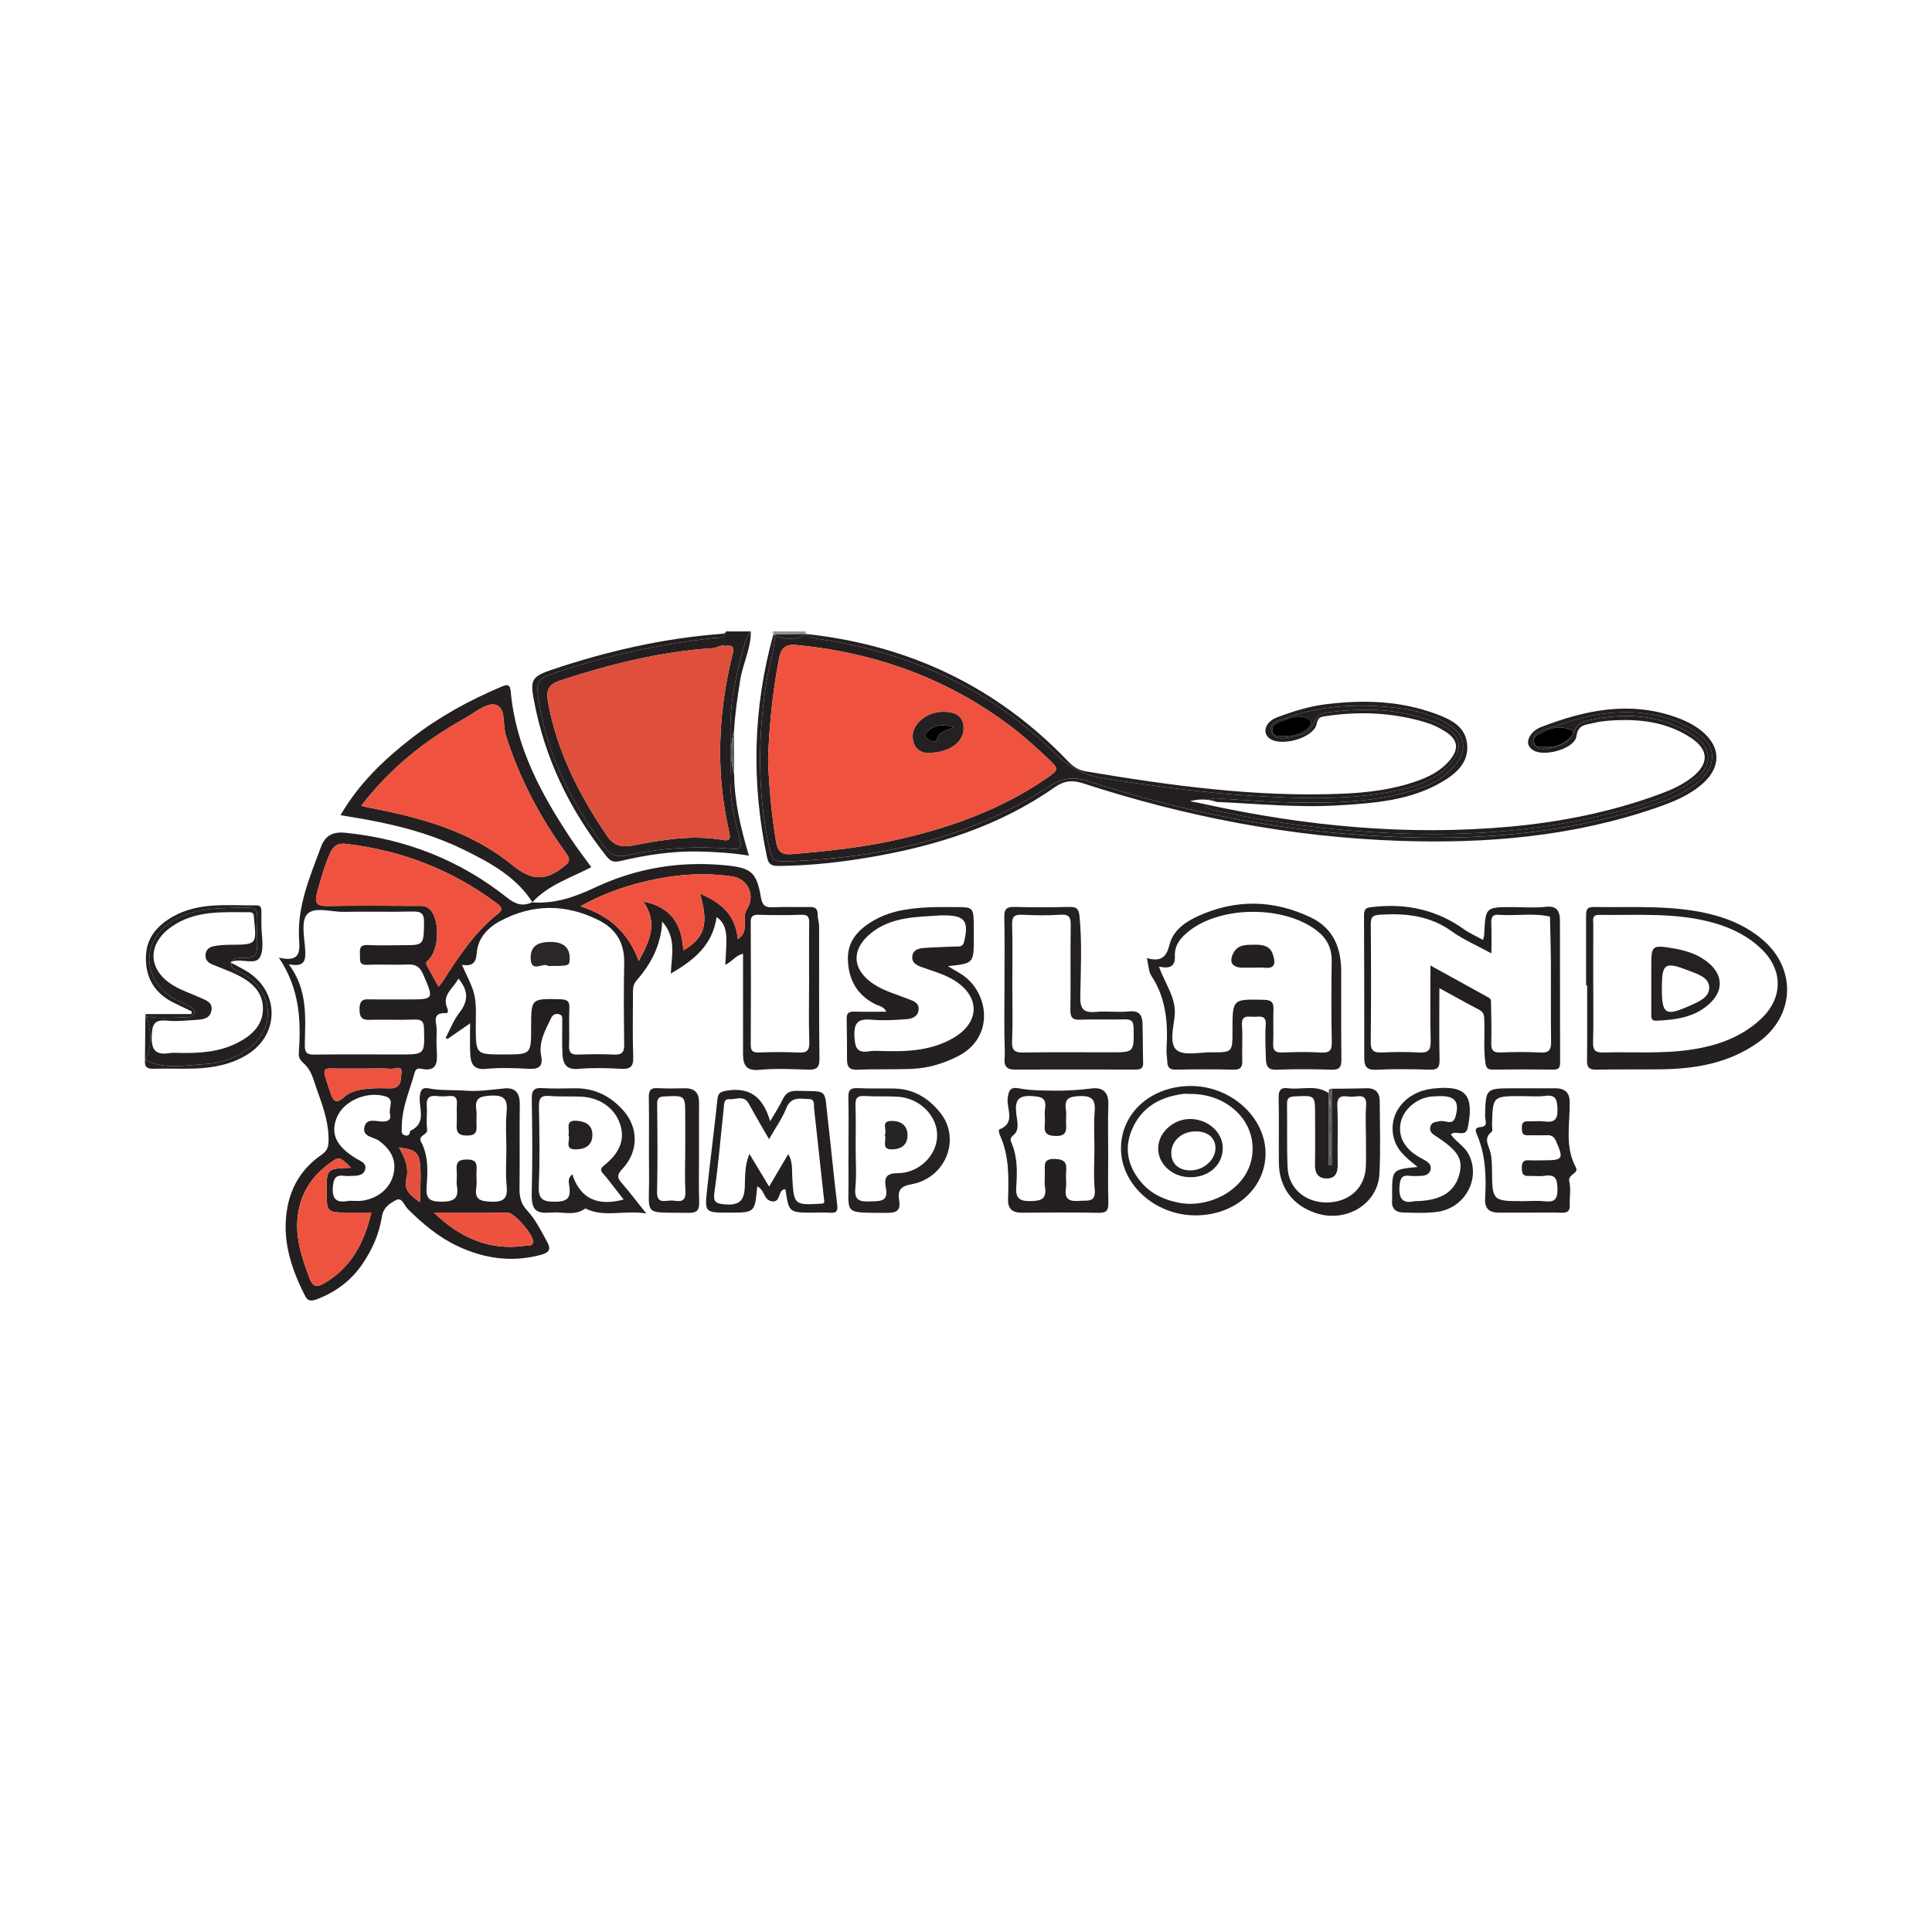<?xml version="1.0" encoding="utf-8"?>
<!-- Generator: Adobe Illustrator 17.0.0, SVG Export Plug-In . SVG Version: 6.00 Build 0)  -->
<!DOCTYPE svg PUBLIC "-//W3C//DTD SVG 1.1//EN" "http://www.w3.org/Graphics/SVG/1.1/DTD/svg11.dtd">
<svg version="1.1" id="Layer_1" xmlns="http://www.w3.org/2000/svg" xmlns:xlink="http://www.w3.org/1999/xlink" x="0px" y="0px"
	 width="200px" height="200px" viewBox="0 0 200 200" enable-background="new 0 0 200 200" xml:space="preserve">

<g>
	<path fill="none" d="M83.426,65.366c-0.018,0.028-0.028,0.056-0.034,0.084C83.401,65.422,83.409,65.395,83.426,65.366z"/>
	<path fill="none" d="M23.948,99.673c0.01-0.046,0.024-0.088,0.041-0.127c-0.054,0.019-0.108,0.037-0.16,0.062
		C23.868,99.631,23.907,99.651,23.948,99.673z"/>
	<path fill="#231F20" d="M73.825,66.048c-5.432,0.631-10.756,1.758-15.953,3.461c-2.388,0.782-2.442,0.903-2.043,3.347
		c0.901,5.517,3.401,10.308,6.681,14.749c0.59,0.798,1.26,1.18,2.306,0.951c3.636-0.794,7.32-1.001,11.025-0.679
		c0.93,0.081,0.92-0.349,0.737-1.013c-0.62-2.248-1.074-4.52-0.963-6.872c0.008-1.421,0.012-2.84-0.008-4.259
		c-0.042-3.226,0.659-6.327,1.586-9.389c0.11-0.364,0.275-0.697,0.533-0.979c-0.855,0-1.709,0-2.564,0
		C75.013,66.168,74.331,65.989,73.825,66.048z M75.84,67.719c-0.992,3.949-1.441,7.969-1.244,12.045
		c0.105,2.164,0.433,4.305,0.898,6.418c0.15,0.679,0.013,0.892-0.644,0.775c-3.124-0.554-6.193-0.04-9.242,0.548
		c-1.219,0.235-2.038,0.108-2.809-1.033c-2.865-4.239-5.149-8.702-6.064-13.795c-0.218-1.214,0.006-1.828,1.311-2.252
		c5.128-1.667,10.32-2.968,15.717-3.327c0.478-0.032,0.889-0.376,1.301-0.236C75.824,66.789,76.045,66.905,75.84,67.719z"/>
	<path fill="#231F20" d="M74.712,65.614c-6.054,0.454-11.92,1.803-17.658,3.741c-1.976,0.667-2.171,1.054-1.799,3.056
		c1.12,6.026,3.684,11.377,7.48,16.167c0.413,0.521,0.69,0.737,1.472,0.554c2.671-0.623,5.374-1.045,8.153-0.982
		c1.682,0.038,3.355,0.132,5.165,0.425c-0.852-2.873-1.493-5.577-1.527-8.385c-0.429-1.525-0.422-3.049-0.005-4.575v0c0,0,0,0,0,0
		c0.096-1.762,0.356-3.499,0.637-5.242c0.274-1.695,1.119-3.257,1.097-5.008c-0.258,0.282-0.423,0.615-0.533,0.979
		c-0.927,3.063-1.628,6.163-1.586,9.389c0.019,1.419,0.016,2.838,0.008,4.259c-0.112,2.352,0.342,4.625,0.963,6.872
		c0.183,0.664,0.193,1.093-0.737,1.013c-3.706-0.322-7.389-0.115-11.025,0.679c-1.046,0.228-1.717-0.153-2.306-0.951
		c-3.28-4.441-5.78-9.232-6.681-14.749c-0.399-2.444-0.345-2.565,2.043-3.347c5.198-1.702,10.521-2.829,15.953-3.461
		c0.506-0.059,1.188,0.119,1.338-0.682C75.082,65.576,74.907,65.6,74.712,65.614z"/>
	<path fill="#939191" d="M83.393,65.632c-0.021-0.057-0.022-0.118-0.001-0.183c0.006-0.028,0.016-0.056,0.034-0.084
		c-1.14,0-2.279,0-3.419,0c0.079,0.096,0.135,0.205,0.18,0.319C81.256,65.668,82.324,65.65,83.393,65.632z"/>
	<path fill="#939191" d="M83.393,65.632c0.016,0,0.032-0.001,0.049-0.001c-0.048-0.059-0.063-0.119-0.05-0.182
		C83.371,65.515,83.372,65.575,83.393,65.632z"/>
	<path fill="#939191" d="M80.187,65.685c-0.045-0.114-0.101-0.223-0.18-0.319c0.015,0.107,0.031,0.214,0.046,0.322
		C80.097,65.687,80.142,65.686,80.187,65.685z"/>
	<path fill="#231F20" d="M54.573,125.314c-0.642-0.682-0.807-1.41-0.794-2.307c0.042-2.895-0.009-5.791,0.028-8.686
		c0.015-1.161-0.46-1.769-1.623-1.647c-1.31,0.138-2.777,0.332-3.911,0.237c-1.267-0.106-2.618,0.012-3.901-0.244
		c-0.649-0.129-0.841,0.147-0.915,0.835c-0.131,1.21,0.769,2.754-0.981,3.561c-0.069,0.032,0.014,0.578-0.496,0.48
		c-0.495-0.096-0.385-0.435-0.39-0.756c-0.03-2.038,0.817-3.87,1.344-5.778c0.104-0.375,0.378-0.436,0.649-0.377
		c1.711,0.373,1.701-0.693,1.628-1.873c-0.044-0.709-0.02-1.424-0.005-2.136c0.016-0.738-0.582-1.822,0.963-1.74
		c0.204,0.011,0.246-0.257,0.159-0.447c-0.66-1.462,0.62-2.109,1.125-3.134c1.071,1.263,1.028,2.346,0.1,3.537
		c-0.599,0.769-0.955,1.727-1.42,2.6c0.065,0.038,0.13,0.075,0.194,0.113c0.718-0.496,1.436-0.993,2.34-1.618
		c0,1.236-0.042,2.22,0.012,3.199c0.053,0.961,0.335,1.638,1.597,1.519c1.458-0.138,2.944-0.096,4.41-0.01
		c1.031,0.06,1.56-0.198,1.339-1.307c-0.29-1.454,0.408-2.645,0.989-3.876c0.161-0.34,0.352-0.527,0.749-0.49
		c0.497,0.047,0.44,0.406,0.442,0.73c0.006,1.139-0.039,2.281,0.019,3.417c0.05,0.974,0.365,1.649,1.625,1.535
		c1.46-0.132,2.943-0.089,4.411-0.01c0.965,0.052,1.329-0.188,1.289-1.23c-0.082-2.18-0.023-4.366-0.026-6.55
		c-0.001-0.473-0.007-0.917,0.346-1.325c1.482-1.709,2.56-3.618,2.679-6.14c1.512,1.691,0.974,3.51,0.892,5.388
		c2.409-1.393,4.329-2.953,4.741-5.85c0.873,0.608,1.002,1.444,1.012,2.294c0.01,0.851-0.068,1.703-0.112,2.655
		c0.76-0.378,1.106-1.007,1.837-1.147c0,1.615,0,3.133,0,4.651c0,1.899,0,3.798,0.001,5.696c0.001,1.127,0.286,1.805,1.697,1.667
		c1.646-0.16,3.321-0.076,4.98-0.021c0.864,0.029,1.247-0.124,1.233-1.139c-0.06-4.556-0.022-9.114-0.034-13.671
		c-0.001-0.419-0.153-0.838-0.151-1.257c0.003-0.631-0.289-0.789-0.874-0.772c-1.233,0.036-2.471-0.037-3.701,0.027
		c-0.846,0.044-1.155-0.154-1.313-1.091c-0.441-2.609-1.064-3.004-3.757-3.259c-4.692-0.445-9.19,0.322-13.418,2.317
		c-2.097,0.989-4.166,1.694-6.489,1.528l0.021-0.027c-0.999,0.49-1.76,0.225-2.641-0.476c-4.87-3.87-10.443-6.05-16.633-6.694
		c-1.289-0.134-2.138,0.174-2.623,1.483c-1.152,3.113-2.484,6.179-2.251,9.604c0.086,1.27,0.069,2.334-2.103,1.829
		c2.186,3.234,2.307,6.562,2.068,9.934c-0.043,0.605,0.4,0.888,0.643,1.133c0.662,0.67,0.852,1.492,1.135,2.308
		c0.583,1.684,1.241,3.3,1.298,5.171c0.028,0.934-0.006,1.367-0.761,1.892c-1.861,1.294-3.044,3.078-3.478,5.335
		c-0.643,3.348,0.34,6.367,1.84,9.289c0.294,0.572,0.72,0.483,1.197,0.302c1.961-0.745,3.566-1.94,4.745-3.692
		c0.993-1.474,1.712-3.082,1.975-4.825c0.148-0.981,0.829-1.41,1.477-1.751c0.621-0.327,0.839,0.55,1.193,0.905
		c1.552,1.556,3.217,2.948,5.221,3.884c2.751,1.285,5.594,1.687,8.572,0.885c0.819-0.22,1.109-0.528,0.645-1.362
		C56.008,127.421,55.454,126.25,54.573,125.314z M78.537,94.701c1.47,0.035,2.942,0.054,4.41-0.006
		c0.766-0.031,0.829,0.323,0.821,0.934c-0.026,2.087-0.01,4.174-0.01,6.261c0,1.992-0.047,3.986,0.021,5.976
		c0.031,0.899-0.259,1.138-1.124,1.092c-1.372-0.073-2.751-0.047-4.125-0.008c-0.62,0.018-0.817-0.18-0.813-0.804
		c0.023-4.221,0.025-8.443-0.002-12.665C77.71,94.831,77.942,94.687,78.537,94.701z M67.87,91.012
		c2.613-0.536,5.241-0.673,7.896-0.29c1.66,0.239,2.482,1.957,1.541,3.424c-0.292,0.455-0.18,0.91-0.195,1.366
		c-0.02,0.622,0.026,1.248-0.745,1.696c-0.192-2.506-1.779-3.809-3.912-4.698c0.928,3.119,0.526,4.556-1.712,5.877
		c-0.16-2.566-1.146-4.489-4.149-5.055c1.532,2.185,0.688,4.018-0.468,6.156c-1.074-2.93-3.022-4.705-6.036-5.669
		C62.721,92.349,65.249,91.55,67.87,91.012z M61.943,95.241c1.832,0.908,2.715,2.373,2.673,4.457
		c-0.057,2.799-0.039,5.601,0.001,8.401c0.011,0.787-0.199,1.112-1.03,1.073c-1.232-0.057-2.469-0.052-3.701-0.001
		c-0.731,0.03-1.013-0.182-0.978-0.95c0.057-1.279-0.03-2.565,0.032-3.843c0.038-0.779-0.26-0.92-0.973-0.936
		c-2.986-0.066-2.985-0.091-2.985,2.933c0,2.783,0,2.783-2.832,2.783c-2.893,0-2.884,0-2.898-2.881
		c-0.005-1.087,0.088-2.207-0.14-3.251c-0.226-1.036-0.801-1.996-1.287-3.14c1.112,0.159,1.453-0.223,1.531-1.241
		c0.115-1.515,1.116-2.602,2.425-3.3C55.136,93.555,58.543,93.556,61.943,95.241z M32.806,92.494c0.38-1.419,0.777-2.824,1.37-4.175
		c0.334-0.761,0.801-1.063,1.648-0.963c5.721,0.674,10.913,2.667,15.544,6.112c0.497,0.37,0.802,0.629,0.16,1.139
		c-2.42,1.919-4.079,4.464-5.723,7.019c-0.099,0.154-0.226,0.29-0.406,0.518c-0.448-0.814-0.809-1.474-1.175-2.132
		c-0.125-0.224-0.158-0.389,0.084-0.595c1.176-1.004,1.242-4.183,0.244-5.233c-0.46-0.484-0.918-0.402-1.407-0.404
		c-3.081-0.015-6.163-0.04-9.244,0.01C32.885,93.806,32.524,93.544,32.806,92.494z M32.54,109.171
		c-0.72,0.008-0.995-0.169-0.986-0.944c0.035-2.818,0.368-5.694-1.659-8.406c1.673,0.328,1.753-0.421,1.699-1.452
		c-0.067-1.269-0.456-2.972,0.186-3.709c0.744-0.854,2.487-0.241,3.794-0.267c2.372-0.047,4.747,0.024,7.119-0.032
		c0.891-0.021,1.222,0.174,1.204,1.149c-0.044,2.335,0.012,2.336-2.265,2.336c-1.187,0-2.376,0.049-3.559-0.017
		c-0.774-0.043-0.863,0.325-0.808,0.933c0.047,0.524-0.211,1.163,0.77,1.116c1.373-0.067,2.754,0.029,4.128-0.034
		c0.812-0.037,1.278,0.185,1.622,0.976c1.155,2.654,1.187,2.64-1.672,2.64c-1.187,0-2.373,0.006-3.56-0.002
		c-0.711-0.005-1.335-0.165-1.336,1.019c-0.001,1.222,0.626,1.101,1.405,1.089c1.424-0.023,2.849,0.028,4.271-0.021
		c0.712-0.024,0.978,0.144,0.999,0.927c0.074,2.688,0.111,2.687-2.524,2.686C38.426,109.158,35.483,109.137,32.54,109.171z
		 M33.551,132.851c-0.715,0.416-1.153,0.394-1.492-0.495c-0.87-2.279-1.622-4.545-1.145-7.049c0.386-2.027,1.46-3.571,3.077-4.782
		c1.129-0.846,1.134-0.84,2.341,0.362c-2.522,0.084-2.522,0.084-2.52,2.458c0.001,2.123,0.051,2.174,2.127,2.176
		c0.793,0.001,1.585,0,2.494,0C37.704,128.69,36.334,131.233,33.551,132.851z M40.737,121.531c-0.325,1.443-1.548,2.518-3.221,2.763
		c-0.417,0.061-0.85,0.009-1.338,0.009c-1.066,0.195-1.849,0.112-1.72-1.436c0.079-0.956,0.343-1.267,1.238-1.142
		c0.232,0.033,0.473,0.01,0.71,0.004c0.574-0.016,1.232-0.015,1.4-0.685c0.161-0.646-0.473-0.838-0.91-1.101
		c-2.076-1.246-2.708-2.558-2.039-4.24c0.676-1.702,3.051-2.789,5.041-2.211c0.996,0.289,0.311,1.201,0.471,1.808
		c0.122,0.464-0.027,0.772-0.644,0.801c-0.699,0.033-1.742-0.435-1.992,0.536c-0.277,1.074,0.978,1.045,1.556,1.489
		C40.428,119.001,41.073,120.043,40.737,121.531z M40.423,112.665c-0.758-0.011-1.521-0.038-2.273,0.033
		c-0.898,0.085-1.833,0.236-2.516,0.861c-0.95,0.868-1.192,0.276-1.465-0.552c-0.962-2.914-0.933-2.335,1.639-2.386
		c0.616-0.012,1.232-0.002,1.848-0.002c0.948,0,1.899-0.046,2.842,0.023c0.367,0.027,1.144-0.406,1.058,0.405
		C41.487,111.682,41.591,112.682,40.423,112.665z M43.464,124.455c-0.872-0.67-1.697-1.154-1.391-2.444
		c0.27-1.139-0.146-2.202-0.783-3.223C43.619,119.116,43.666,119.241,43.464,124.455z M44.163,122.826
		c0.117-1.548,0.202-3.145-0.558-4.592c-0.396-0.754,0.697-0.691,0.611-1.325c-0.108-0.791,0.024-1.612-0.038-2.412
		c-0.062-0.811,0.229-1.13,1.039-1.036c0.421,0.048,0.855,0.042,1.278,0.001c0.626-0.061,0.845,0.187,0.803,0.806
		c-0.045,0.661,0.02,1.328-0.017,1.989c-0.044,0.785-0.018,1.297,1.071,1.294c1.06-0.003,0.999-0.538,0.972-1.231
		c-0.019-0.473,0.056-0.957-0.015-1.42c-0.187-1.218,0.356-1.421,1.485-1.482c1.431-0.078,1.778,0.401,1.65,1.731
		c-0.122,1.268-0.026,2.557-0.026,3.836c0,1.232-0.099,2.475,0.027,3.694c0.138,1.345-0.242,1.786-1.655,1.718
		c-1.131-0.055-1.672-0.241-1.483-1.474c0.085-0.556-0.019-1.138,0.022-1.703c0.055-0.756-0.017-1.198-1.014-1.191
		c-0.97,0.008-1.106,0.4-1.034,1.185c0.047,0.517-0.058,1.052,0.022,1.561c0.207,1.307-0.315,1.619-1.592,1.621
		C44.458,124.398,44.068,124.088,44.163,122.826z M54.395,128.96c-3.722,0.539-6.804-0.842-9.481-3.438
		c2.544,0,5.088-0.014,7.631,0.009c0.723,0.007,2.749,2.385,2.643,3.042C55.11,129.053,54.676,128.919,54.395,128.96z"/>
	<path fill="#231F20" d="M80.22,65.768c0.003,0.009,0.007,0.016,0.01,0.025c-0.083,1.62-0.626,3.155-0.88,4.746
		c-0.9,5.63-0.937,11.239,0.202,16.839c0.339,1.666,0.48,1.858,2.148,1.787c9.58-0.405,18.729-2.37,26.872-7.742
		c1.299-0.857,2.478-1.072,3.993-0.583c8.426,2.722,17.054,4.609,25.87,5.395c10.697,0.954,21.339,0.692,31.708-2.599
		c1.901-0.603,3.805-1.213,5.405-2.478c2.288-1.81,2.282-3.987-0.188-5.54c-2.891-1.818-6.143-2.145-9.473-1.728
		c-1.938,0.243-3.774,0.933-5.63,1.505c-0.644,0.198-1.518,0.483-1.482,1.218c0.061-0.468,0.642-0.643,1.046-0.865
		c0.904-0.496,1.856-0.597,2.815-0.184c0.202,0.087,0.258,0.329,0.154,0.52c0.081-0.135,0.156-0.278,0.215-0.44
		c0.198-0.545,0.582-0.868,1.117-0.996c3.778-0.904,7.469-0.773,10.873,1.267c2.453,1.471,2.422,3.577-0.014,5.125
		c-2.807,1.784-5.99,2.615-9.177,3.379c-7.257,1.741-14.646,2.152-22.062,1.81c-5.781-0.266-11.531-0.976-17.207-2.173
		c-0.644-0.136-1.328-0.183-1.824-0.709c0.002-0.038,0.006-0.073,0.011-0.106c-0.393-0.079-0.786-0.157-1.179-0.236
		c0,0.003-0.003,0.003-0.003,0.007c0.004,0.102-0.036,0.052-0.025-0.012c-0.11-0.022-0.22-0.044-0.33-0.066
		c0.623-0.158,1.229-0.211,1.823-0.137c0.224-0.113,0.533-0.093,0.788-0.158c2.834,0.167,5.674,0.398,8.507,0.442
		c4.502,0.07,9.011-0.099,13.312-1.718c1.184-0.446,2.156-1.182,2.979-2.128c1.328-1.528,1.129-3.095-0.587-4.2
		c-1.63-1.049-3.484-1.523-5.374-1.746c-3.898-0.46-7.764-0.314-11.505,1.037c-0.678,0.245-1.758,0.383-1.524,1.348
		c0.241,0.993,1.326,0.755,2.076,0.624c0.978-0.17,1.966-0.477,2.366-1.574c0.225-0.616,0.719-0.878,1.305-0.958
		c4.058-0.555,8.06-0.433,11.853,1.299c2.143,0.979,2.375,2.609,0.687,4.278c-1.249,1.235-2.817,1.919-4.499,2.318
		c-5.141,1.22-10.351,1.035-15.568,0.729c-5.212-0.306-10.373-1.021-15.53-1.807c-2.004-0.305-3.554-1.092-5.033-2.557
		c-6.467-6.405-14.325-10.161-23.274-11.691c-0.836-0.143-1.703-0.169-2.488-0.553c-0.049-0.04-0.078-0.083-0.1-0.128
		C82.351,66.286,81.289,66.263,80.22,65.768z M135.655,75.059c-0.641,0.89-1.579,1.114-2.573,1.132
		c-0.515-0.076-1.227,0.202-1.359-0.473c-0.134-0.687,0.571-0.916,1.077-1.11c0.873-0.335,1.774-0.708,2.706-0.133
		C135.751,74.625,135.818,74.832,135.655,75.059z M82.515,66.774c8.313,0.82,15.865,3.58,22.498,8.706
		c1.198,0.926,2.316,1.961,3.423,2.997c1.237,1.158,1.22,1.193-0.246,2.189c-4.781,3.248-10.119,5.122-15.719,6.342
		c-3.48,0.758-7.011,1.122-10.555,1.412c-1.051,0.086-1.419-0.334-1.577-1.284c-0.474-2.857-0.737-5.731-0.829-8.515
		c0.125-3.57,0.472-7.003,1.13-10.409C80.86,67.066,81.296,66.654,82.515,66.774z"/>
	<path fill="#231F20" d="M160.219,77.338c-0.452-0.053-0.983,0.089-1.263-0.16c0.396,0.602,1.247,0.321,1.913,0.16
		c0.794-0.192,1.484-0.551,1.904-1.23c-0.013,0.021-0.027,0.042-0.044,0.061C162.043,76.937,161.177,77.335,160.219,77.338z"/>
	<path fill="#231F20" d="M83.502,65.782c0.785,0.384,1.651,0.41,2.488,0.553c8.949,1.531,16.807,5.286,23.274,11.691
		c1.478,1.464,3.028,2.251,5.033,2.557c5.157,0.786,10.318,1.501,15.53,1.807c5.217,0.306,10.426,0.491,15.568-0.729
		c1.682-0.399,3.25-1.083,4.499-2.318c1.688-1.668,1.456-3.299-0.687-4.278c-3.793-1.732-7.795-1.855-11.853-1.299
		c-0.586,0.08-1.08,0.342-1.305,0.958c-0.4,1.097-1.388,1.404-2.366,1.574c-0.751,0.131-1.835,0.369-2.076-0.624
		c-0.234-0.965,0.846-1.103,1.524-1.348c3.741-1.35,7.607-1.497,11.505-1.037c1.89,0.223,3.744,0.697,5.374,1.746
		c1.716,1.105,1.915,2.672,0.587,4.2c-0.823,0.947-1.795,1.683-2.979,2.128c-4.302,1.62-8.811,1.788-13.312,1.718
		c-2.834-0.044-5.673-0.275-8.507-0.442c-0.255,0.065-0.565,0.045-0.788,0.158c0.199,0.025,0.397,0.063,0.593,0.118
		c0.103,0.02,0.205,0.051,0.306,0.099c4.213,0.184,8.417,0.616,12.645,0.356c3.706-0.227,7.407-0.487,10.703-2.417
		c1.455-0.851,2.799-1.985,2.619-3.904c-0.178-1.893-1.744-2.596-3.279-3.162c-3.69-1.362-7.509-1.461-11.359-0.982
		c-1.744,0.217-3.43,0.743-5.064,1.367c-1.149,0.439-1.498,1.477-0.864,2.079c1.104,1.047,4.7,0.09,4.99-1.422
		c0.128-0.668,0.392-0.716,0.876-0.788c3.568-0.536,7.095-0.388,10.552,0.686c0.67,0.208,1.322,0.537,1.914,0.918
		c1.294,0.834,1.414,1.786,0.434,2.958c-0.845,1.011-1.956,1.619-3.175,2.07c-2.564,0.948-5.24,1.278-7.943,1.392
		c-8.961,0.376-17.788-0.838-26.589-2.321c-0.724-0.122-1.261-0.468-1.787-1.018c-7.409-7.751-16.509-12.053-27.138-13.197
		c-0.013,0.008-0.026,0.015-0.04,0.023C83.424,65.699,83.453,65.742,83.502,65.782z"/>
	<path fill="#231F20" d="M124.711,83.35c0.496,0.526,1.18,0.573,1.824,0.709c5.676,1.196,11.426,1.906,17.207,2.173
		c7.416,0.342,14.805-0.069,22.062-1.81c3.187-0.765,6.371-1.595,9.177-3.379c2.436-1.549,2.467-3.655,0.014-5.125
		c-3.404-2.04-7.095-2.171-10.873-1.267c-0.535,0.128-0.919,0.451-1.117,0.996c-0.059,0.162-0.133,0.305-0.215,0.44
		c-0.004,0.008-0.01,0.015-0.015,0.023c-0.42,0.679-1.111,1.038-1.904,1.23c-0.666,0.161-1.517,0.442-1.913-0.16
		c-0.074-0.066-0.132-0.158-0.165-0.291c-0.025-0.102-0.028-0.191-0.018-0.273c-0.036-0.735,0.838-1.019,1.482-1.218
		c1.857-0.572,3.692-1.262,5.63-1.505c3.33-0.417,6.582-0.09,9.473,1.728c2.47,1.553,2.477,3.73,0.188,5.54
		c-1.6,1.265-3.504,1.874-5.405,2.478c-10.369,3.291-21.011,3.553-31.708,2.599c-8.817-0.786-17.444-2.673-25.87-5.395
		c-1.515-0.489-2.695-0.274-3.993,0.583c-8.143,5.372-17.292,7.338-26.872,7.742c-1.667,0.07-1.809-0.121-2.148-1.787
		c-1.14-5.6-1.102-11.209-0.202-16.839c0.254-1.592,0.797-3.126,0.88-4.746c-0.002-0.009-0.007-0.016-0.01-0.025
		c-0.056-0.026-0.111-0.052-0.167-0.08c-2.111,7.641-2.29,15.33-0.643,23.081c0.184,0.864,0.658,0.877,1.316,0.869
		c3.185-0.038,6.342-0.381,9.475-0.923c6.78-1.173,13.254-3.21,18.949-7.2c1.04-0.729,1.876-0.786,2.995-0.421
		c10.597,3.45,21.45,5.547,32.602,5.942c9.111,0.323,18.095-0.43,26.783-3.443c1.706-0.592,3.376-1.27,4.745-2.49
		c1.932-1.723,1.875-3.822-0.136-5.447c-0.818-0.661-1.758-1.104-2.752-1.45c-4.768-1.658-9.333-0.689-13.841,1.049
		c-0.454,0.175-0.848,0.459-1.114,0.856c-0.398,0.595-0.335,1.171,0.307,1.563c1.152,0.703,4.267-0.175,4.451-1.452
		c0.179-1.245,0.959-1.172,1.696-1.364c0.593-0.155,1.215-0.226,1.828-0.268c2.941-0.203,5.793,0.117,8.32,1.777
		c1.889,1.241,1.904,2.7,0.124,4.099c-0.978,0.768-2.1,1.278-3.258,1.707c-5.006,1.857-10.197,2.901-15.496,3.39
		c-10.673,0.984-21.209-0.035-31.648-2.312c-0.012-0.002-0.024-0.005-0.036-0.007C124.717,83.277,124.713,83.311,124.711,83.35z"/>
	<path fill="#231F20" d="M83.402,65.654c-0.003-0.007-0.006-0.015-0.009-0.022c-1.069,0.018-2.138,0.035-3.206,0.053
		c0.011,0.027,0.024,0.054,0.033,0.082C81.289,66.263,82.351,66.286,83.402,65.654z"/>
	<path fill="#231F20" d="M83.402,65.654c0.013-0.008,0.026-0.015,0.04-0.023c-0.016,0-0.032,0.001-0.049,0.001
		C83.396,65.64,83.399,65.647,83.402,65.654z"/>
	<path fill="#231F20" d="M80.187,65.685c-0.045,0.001-0.089,0.001-0.134,0.002c0.056,0.028,0.111,0.054,0.167,0.08
		C80.211,65.739,80.198,65.713,80.187,65.685z"/>
	<path fill="#231F20" d="M142.445,110.742c1.846-0.095,3.702-0.068,5.551-0.009c0.818,0.026,1.043-0.228,1.026-1.034
		c-0.051-2.396-0.018-4.794-0.018-7.407c1.51,0.825,2.816,1.562,4.146,2.255c0.543,0.283,0.489,0.738,0.507,1.21
		c0.053,1.419-0.093,2.84,0.112,4.263c0.08,0.556,0.24,0.708,0.768,0.703c2.088-0.022,4.177-0.026,6.265,0.002
		c0.59,0.008,0.7-0.245,0.699-0.762c-0.014-4.889-0.004-9.777-0.015-14.666c-0.002-0.967-0.305-1.563-1.5-1.422
		c-1.124,0.132-2.275,0.028-3.414,0.028c-2.796,0-2.795,0-2.927,2.844c-0.006,0.138-0.057,0.274-0.118,0.554
		c-0.696-0.384-1.387-0.682-1.986-1.11c-2.828-2.019-5.964-2.689-9.384-2.307c-0.593,0.066-0.959,0.081-0.954,0.834
		c0.03,4.936,0.023,9.872,0.024,14.808C141.227,110.346,141.445,110.794,142.445,110.742z M141.903,95.643
		c-0.006-0.767,0.267-0.908,0.98-0.954c2.649-0.17,5.138,0.097,7.396,1.718c1.209,0.868,2.611,1.466,4.111,2.287
		c0-1.162,0.038-2.138-0.013-3.111c-0.036-0.681,0.192-0.974,0.876-0.873c0.046,0.007,0.095-0.002,0.142,0.001
		c1.684,0.103,3.384-0.214,5.058,0.179c0.033,1.604,0.085,3.208,0.095,4.812c0.016,2.703-0.023,5.406,0.021,8.109
		c0.014,0.842-0.19,1.195-1.105,1.145c-1.371-0.075-2.751-0.057-4.124-0.005c-0.757,0.029-0.985-0.234-0.965-0.975
		c0.04-1.468-0.002-2.938-0.029-4.407c-0.002-0.104-0.139-0.242-0.247-0.302c-1.928-1.07-3.861-2.131-6.018-3.318
		c0,2.796-0.041,5.309,0.021,7.819c0.023,0.938-0.254,1.243-1.192,1.187c-1.276-0.077-2.561-0.06-3.839-0.004
		c-0.818,0.036-1.183-0.147-1.173-1.075C141.944,103.8,141.937,99.721,141.903,95.643z"/>
	<path fill="#242021" d="M99.394,100.769c-0.388-0.232-0.777-0.462-1.265-0.751c2.677-0.29,2.677-0.29,2.677-2.929
		c0-0.379,0.003-0.758,0-1.137c-0.017-2.049-0.018-2.049-1.981-2.049c-0.711,0-1.422-0.019-2.132,0.004
		c-2.138,0.069-4.256,0.258-6.172,1.339c-1.565,0.883-2.777,2.087-2.749,4.001c0.031,2.071,0.886,3.74,2.847,4.709
		c0.376,0.186,0.879,0.229,1.133,0.775c-1.16,0-2.248,0.018-3.335-0.008c-0.527-0.013-0.784,0.143-0.771,0.714
		c0.032,1.42,0.036,2.842,0.036,4.263c0,0.74,0.253,1.073,1.084,1.037c1.892-0.082,3.791-0.007,5.683-0.09
		c1.669-0.073,3.243-0.556,4.743-1.322C103.088,107.333,102.349,102.535,99.394,100.769z M98.612,107.495
		c-2.192,1.243-4.595,1.365-6.731,1.316c-0.821,0-1.355-0.07-1.863,0.014c-1.275,0.209-1.509-0.316-1.567-1.534
		c-0.074-1.52,0.456-1.853,1.828-1.729c1.174,0.106,2.372,0.031,3.553-0.056c0.553-0.041,1.167-0.239,1.257-0.943
		c0.096-0.746-0.505-0.929-1.04-1.139c-1.231-0.483-2.523-0.828-3.64-1.572c-2.214-1.476-2.32-3.57-0.258-5.242
		c2.1-1.703,4.653-1.677,7.153-1.846c0.142-0.01,0.285-0.001,0.427-0.002c2.142-0.014,2.587,0.597,2.078,2.705
		c-0.156,0.644-0.589,0.493-0.982,0.514c-1.088,0.059-2.179,0.072-3.265,0.159c-0.526,0.042-1.061,0.223-1.123,0.874
		c-0.062,0.649,0.431,0.899,0.932,1.083c1.108,0.408,2.261,0.704,3.288,1.313C101.519,103.106,101.498,105.858,98.612,107.495z"/>
	<path fill="#241F20" d="M61.215,89.771c-0.747-1.033-1.474-1.969-2.127-2.955c-3.085-4.652-5.702-9.503-6.214-15.203
		c-0.071-0.793-0.349-0.787-0.966-0.526c-3.331,1.406-6.479,3.13-9.334,5.353c-2.852,2.22-5.44,4.694-7.323,7.947
		c0.328,0.055,0.55,0.094,0.772,0.13c4.13,0.653,8.189,1.586,11.963,3.435c2.721,1.333,5.401,2.773,7.128,5.435
		c0,0-0.021,0.027-0.017,0.023C56.768,91.6,59.09,90.863,61.215,89.771z M52.905,89.452c-4.25-3.444-9.458-4.858-14.761-5.853
		c-0.173-0.032-0.342-0.085-0.748-0.187c2.996-3.889,6.563-6.728,10.611-8.99c1.071-0.598,2.346-1.692,3.269-1.473
		c1.125,0.268,0.739,2.084,1.094,3.201c1.392,4.38,3.486,8.393,6.178,12.092c0.628,0.862,0.371,1.047-0.384,1.618
		C56.198,91.344,54.82,91.005,52.905,89.452z"/>
	<path fill="#242021" d="M137.838,110.734c0.839,0.026,1.032-0.281,1.023-1.062c-0.038-3.038-0.007-6.077-0.018-9.115
		c-0.009-2.448-0.813-4.472-3.163-5.59c-3.865-1.839-7.77-1.903-11.668-0.129c-1.322,0.602-2.574,1.486-2.935,2.927
		c-0.328,1.307-0.866,1.836-2.352,1.418c0.184,0.765,0.178,1.398,0.467,1.837c1.547,2.347,1.729,4.941,1.564,7.626
		c-0.026,0.421,0.068,0.848,0.082,1.272c0.02,0.572,0.243,0.822,0.869,0.811c1.993-0.037,3.989-0.049,5.981,0.004
		c0.821,0.022,0.93-0.352,0.91-1.026c-0.036-1.186,0.056-2.378-0.028-3.559c-0.082-1.149,0.679-0.877,1.291-0.889
		c0.591-0.011,1.245-0.192,1.167,0.859c-0.088,1.179-0.014,2.371,0.021,3.556c0.02,0.676,0.224,1.101,1.093,1.066
		C134.039,110.662,135.941,110.675,137.838,110.734z M132.776,108.952c-0.735,0.03-1.015-0.179-0.976-0.946
		c0.058-1.136-0.023-2.279,0.028-3.416c0.034-0.748-0.113-1.072-0.983-1.091c-3.259-0.073-3.258-0.111-3.258,3.191
		c0,2.247,0,2.259-2.195,2.243c-1.224-0.009-2.817,0.389-3.571-0.224c-0.801-0.651-0.346-2.327-0.223-3.52
		c0.195-1.899-0.98-3.296-1.618-5.119c1.196,0.239,1.69-0.041,1.645-1.164c-0.044-1.121,0.685-1.926,1.535-2.582
		c3.333-2.571,9.741-2.575,13.11-0.022c1.047,0.794,1.605,1.795,1.586,3.151c-0.039,2.8-0.047,5.602,0.009,8.401
		c0.018,0.877-0.214,1.157-1.104,1.104C135.437,108.878,134.103,108.898,132.776,108.952z"/>
	<path fill="#242021" d="M25.695,99.154c0.554-0.069,0.869-0.323,0.907-0.894c0.019-0.284,0.032-0.569,0.022-0.853
		c-0.132-3.916,0.895-3.52-3.728-3.384c-1.69,0.05-3.392,0.37-4.914,1.25c-3.201,1.85-3.391,5.685-0.391,7.838
		c0.586,0.421,1.271,0.636,1.887,0.988c0.317,0.182,0.765,0.376,0.633,0.822c-0.098,0.33-0.525,0.385-0.858,0.392
		c-1.368,0.028-2.739,0.16-4.103-0.087c0.535,1.513,0.575,3.021-0.109,4.521c0.048,0.009,0.095,0.024,0.143,0.053
		c1.952,0.917,4.006,0.471,6.007,0.358c1.509-0.085,2.987-0.535,4.281-1.412c3.061-2.074,3.001-5.849-0.114-7.843
		c-0.541-0.346-1.542-0.543-1.415-1.213c0.001-0.007,0.004-0.012,0.005-0.018c-0.04-0.022-0.079-0.042-0.12-0.064
		c0.052-0.025,0.106-0.044,0.16-0.062C24.226,99.007,25.11,99.226,25.695,99.154z M22.079,97.958
		c-0.415,0.085-0.77,0.363-0.805,0.877c-0.034,0.504,0.236,0.803,0.658,0.983c0.869,0.37,1.768,0.677,2.613,1.093
		c1.468,0.722,2.688,1.748,2.674,3.527c-0.014,1.766-1.225,2.796-2.685,3.536c-1.829,0.927-3.811,1.053-5.814,1.029
		c-0.379,0-0.767-0.051-1.136,0.009c-1.438,0.233-1.935-0.266-1.876-1.789c0.048-1.232,0.301-1.69,1.582-1.564
		c1.027,0.101,2.079-0.027,3.119-0.087c0.684-0.039,1.371-0.177,1.487-1.016c0.112-0.806-0.564-1.004-1.118-1.257
		c-0.945-0.43-1.952-0.751-2.834-1.283c-2.662-1.603-2.743-4.28-0.194-6.078c2.45-1.728,5.295-1.499,8.082-1.505
		c0.511-0.001,0.431,0.37,0.465,0.693c0.276,2.64,0.256,2.656-2.386,2.676C23.298,97.808,22.675,97.836,22.079,97.958z"/>
	<path fill="#242021" d="M25.358,100.905c3.115,1.994,3.174,5.769,0.114,7.843c-1.294,0.877-2.771,1.327-4.281,1.412
		c-2.001,0.113-4.056,0.559-6.007-0.358c-0.048-0.029-0.096-0.044-0.143-0.053c-0.012,0.026-0.022,0.052-0.034,0.078
		c-0.058,0.719,0.33,0.83,0.958,0.81c1.423-0.045,2.85,0.029,4.272-0.025c1.914-0.073,3.769-0.437,5.422-1.481
		c3.211-2.028,3.288-6.28,0.144-8.416c-0.563-0.382-1.188-0.677-1.854-1.041c-0.001,0.006-0.004,0.012-0.005,0.018
		C23.816,100.361,24.817,100.558,25.358,100.905z"/>
	<path fill="#242021" d="M19.252,105.314c0.333-0.007,0.76-0.062,0.858-0.392c0.132-0.446-0.315-0.64-0.633-0.822
		c-0.616-0.353-1.3-0.568-1.887-0.988c-3-2.153-2.81-5.988,0.391-7.838c1.522-0.88,3.224-1.2,4.914-1.25
		c4.623-0.137,3.595-0.532,3.728,3.384c0.01,0.284-0.003,0.569-0.022,0.853c-0.038,0.571-0.352,0.826-0.907,0.894
		c-0.585,0.072-1.469-0.147-1.707,0.392c1.083-0.373,2.458,0.431,2.936-0.493c0.467-0.903,0.125-2.225,0.136-3.363
		c0.004-0.427-0.002-0.855,0-1.282c0.002-0.353-0.021-0.693-0.498-0.686c-2.922,0.039-5.912-0.38-8.63,1.146
		c-1.613,0.906-2.77,2.179-2.826,4.139c-0.065,2.267,0.957,3.899,3.022,4.865c0.579,0.271,1.152,0.555,1.728,0.833
		c-0.016,0.09-0.032,0.179-0.048,0.269c-1.584,0-3.169,0-4.753,0c0.033,0.084,0.063,0.169,0.093,0.253
		C16.512,105.474,17.884,105.342,19.252,105.314z"/>
	<path fill="#242021" d="M15.149,105.227c-0.004-0.001-0.007-0.001-0.011-0.002c-0.029-0.015-0.056-0.034-0.085-0.051
		c-0.016,1.523-0.032,3.046-0.048,4.569c0.011,0.001,0.022,0.002,0.034,0.005C15.725,108.248,15.685,106.74,15.149,105.227z"/>
	<path fill="#242021" d="M15.006,109.743c0,0.028-0.001,0.055-0.001,0.083c0.012-0.026,0.022-0.052,0.034-0.078
		C15.029,109.746,15.018,109.744,15.006,109.743z"/>
	<path fill="#242021" d="M15.054,105.175c0.028,0.017,0.055,0.036,0.085,0.051c0.004,0.001,0.007,0.001,0.011,0.002
		c-0.03-0.084-0.06-0.168-0.093-0.253l0,0C15.056,105.041,15.055,105.108,15.054,105.175z"/>
	<path fill="#242021" d="M182.449,97.263c-1.504-1.278-3.263-2.083-5.165-2.575c-4.051-1.048-8.191-0.721-12.306-0.797
		c-0.806-0.015-0.789,0.448-0.788,1.002c0.007,2.372,0.003,4.743,0.003,7.115c0.035,0,0.071,0,0.106,0
		c0,2.605,0.019,5.211-0.011,7.816c-0.009,0.771,0.327,0.919,1.019,0.906c2.228-0.043,4.458-0.007,6.687-0.036
		c3.559-0.047,6.977-0.645,9.966-2.753C185.808,105.229,186.038,100.312,182.449,97.263z M182.313,105.459
		c-2.033,1.918-4.56,2.799-7.27,3.201c-3.013,0.448-6.051,0.213-9.078,0.291c-0.8,0.021-1.071-0.214-1.05-1.034
		c0.053-2.037,0.017-4.076,0.018-6.114c0-2.038-0.006-4.077,0.005-6.115c0.003-0.43-0.193-0.992,0.612-0.98
		c4.013,0.058,8.057-0.283,11.986,0.867c1.833,0.537,3.521,1.39,4.891,2.75C184.6,100.482,184.564,103.336,182.313,105.459z"/>
	<path fill="#242021" d="M114.721,119.359c0-1.657-0.043-3.316,0.014-4.971c0.043-1.253-0.498-1.863-1.717-1.711
		c-1.265,0.157-2.643,0.246-3.796,0.229c-1.163-0.017-2.517-0.003-3.759-0.242c-0.851-0.164-1.061,0.19-1.151,1.061
		c-0.112,1.08,0.861,2.552-0.891,3.205c-0.041,0.015-0.009,0.368,0.065,0.528c0.994,2.138,0.938,4.413,0.868,6.684
		c-0.033,1.059,0.49,1.404,1.469,1.396c2.639-0.022,5.279-0.041,7.917,0.012c0.859,0.017,1.018-0.318,0.996-1.078
		C114.689,122.769,114.721,121.064,114.721,119.359z M111.729,124.311c-0.991,0.081-1.553-0.129-1.387-1.283
		c0.08-0.558-0.032-1.141,0.024-1.705c0.09-0.907-0.096-1.325-1.184-1.35c-1.185-0.027-1.032,0.621-1.019,1.333
		c0.01,0.522-0.062,1.053,0.015,1.564c0.185,1.232-0.367,1.452-1.498,1.47c-1.206,0.019-1.561-0.342-1.476-1.517
		c0.109-1.508,0.125-3.036-0.477-4.481c-0.149-0.358-0.195-0.52,0.224-0.878c0.642-0.548,0.313-1.518,0.242-2.27
		c-0.126-1.336,0.238-1.817,1.663-1.727c1.028,0.065,1.49,0.241,1.323,1.338c-0.078,0.51,0.031,1.046-0.023,1.562
		c-0.092,0.871,0.139,1.21,1.126,1.229c1.105,0.022,1.122-0.526,1.079-1.304c-0.027-0.473,0.055-0.958-0.017-1.421
		c-0.176-1.14,0.311-1.352,1.387-1.403c1.355-0.064,1.691,0.403,1.586,1.658c-0.106,1.272-0.023,2.56-0.023,3.841
		c0,1.376-0.106,2.762,0.029,4.124C113.466,124.541,112.56,124.243,111.729,124.311z"/>
	<path fill="#252122" d="M103.984,101.886c0,2.37-0.053,4.741,0.036,7.107c0.024,0.634-0.367,1.732,0.994,1.728
		c4.17-0.013,8.341-0.009,12.511,0c0.486,0.001,0.828-0.066,0.812-0.675c-0.037-1.372-0.023-2.746-0.066-4.118
		c-0.027-0.865-0.363-1.333-1.386-1.226c-1.125,0.117-2.279-0.054-3.407,0.048c-1.245,0.113-1.673-0.223-1.648-1.575
		c0.052-2.786,0.194-5.579-0.083-8.368c-0.073-0.731-0.325-0.94-1.041-0.922c-1.895,0.047-3.792,0.05-5.686,0
		c-0.797-0.021-1.072,0.212-1.055,1.034C104.016,97.241,103.984,99.564,103.984,101.886z M104.771,107.808
		c0.081-1.989,0.024-3.984,0.024-5.977c0-2.04,0.038-4.081-0.019-6.12c-0.023-0.814,0.227-1.054,1.027-1.015
		c1.325,0.063,2.661,0.086,3.983-0.006c0.957-0.067,1.064,0.339,1.053,1.143c-0.042,2.893,0.011,5.788-0.034,8.682
		c-0.012,0.799,0.199,1.077,1.024,1.043c1.516-0.063,3.037,0.016,4.553-0.033c0.72-0.023,0.959,0.162,0.969,0.931
		c0.032,2.481,0.07,2.48-2.41,2.48c-2.989,0-5.978-0.031-8.966,0.019C105.088,108.97,104.731,108.789,104.771,107.808z"/>
	<path fill="#242021" d="M141.414,112.655c-1.184,0.042-2.369,0.037-3.554,0.052c0,2.631,0,5.263,0,7.894
		c-0.105,0.001-0.21,0.002-0.315,0.003c0-2.48,0-4.96,0-7.439c-1.305-0.916-2.791-0.329-4.184-0.51
		c-0.853-0.111-1.011,0.273-0.994,1.042c0.047,2.228,0,4.459,0.021,6.688c0.025,2.529,1.43,4.407,3.846,5.2
		c3.135,1.029,6.412-0.95,6.567-4.086c0.124-2.508,0.041-5.027,0.027-7.541C142.823,113.052,142.342,112.621,141.414,112.655z
		 M141.418,114.48c-0.085,1.084-0.017,2.18-0.017,3.27c0,0.996,0.025,1.992-0.006,2.987c-0.067,2.192-1.693,3.705-3.987,3.743
		c-2.26,0.037-4.023-1.447-4.117-3.622c-0.094-2.177-0.021-4.361-0.061-6.541c-0.011-0.608,0.168-0.789,0.793-0.819
		c2.113-0.102,2.112-0.133,2.112,1.903c0,1.707,0.025,3.414-0.01,5.12c-0.018,0.844,0.269,1.44,1.142,1.472
		c0.981,0.036,1.231-0.597,1.211-1.502c-0.045-1.99,0.061-3.986-0.04-5.972c-0.068-1.344,0.805-1.002,1.481-0.986
		C140.565,113.547,141.525,113.117,141.418,114.48z"/>
	<path fill="#242021" d="M85.695,115.883c-0.387-3.271,0.12-2.871-3.18-2.96c-0.798-0.022-1.197,0.257-1.514,0.928
		c-0.319,0.673-0.737,1.299-1.275,2.229c-0.699-2.453-2.084-3.605-4.536-3.166c-0.635,0.114-0.856,0.236-0.924,0.892
		c-0.323,3.108-0.729,6.208-1.066,9.315c-0.262,2.409-0.236,2.411,2.282,2.411c2.667,0,2.667,0,2.903-2.718
		c0.794,0.353,0.638,1.364,1.466,1.536c1.053,0.218,0.617-1.252,1.459-1.238c0.354,2.421,0.354,2.421,2.891,2.421
		c0.569,0,1.141-0.038,1.706,0.009c0.73,0.061,0.84-0.208,0.754-0.902C86.301,121.725,86.039,118.799,85.695,115.883z
		 M85.112,124.599c-2.935,0.168-2.937,0.164-3.1-2.817c-0.041-0.746,0.055-1.516-0.408-2.317c-0.649,1.101-1.265,2.145-1.986,3.369
		c-0.707-1.173-1.339-2.221-2.037-3.381c-0.498,1.187-0.436,2.313-0.478,3.407c-0.052,1.342-0.499,1.938-1.996,1.82
		c-1.065-0.084-1.296-0.246-1.139-1.342c0.408-2.852,0.639-5.73,0.954-8.596c0.044-0.397-0.031-0.998,0.575-0.953
		c0.685,0.05,1.522-0.462,2.031,0.482c0.643,1.192,1.338,2.356,2.08,3.653c0.651-1.142,1.354-2.115,1.784-3.198
		c0.497-1.252,1.452-0.974,2.351-0.953c0.648,0.015,0.487,0.575,0.53,0.97c0.356,3.241,0.709,6.483,1.064,9.731
		C85.271,124.514,85.194,124.594,85.112,124.599z"/>
	<path fill="#242021" d="M162.495,114.053c-0.016-0.992-0.553-1.402-1.505-1.395c-1.422,0.011-2.845,0.003-4.267,0.003
		c-2.936,0-2.921,0-2.99,2.877c-0.009,0.389,0.354,1.064-0.419,1.128c-0.743,0.062-0.568,0.438-0.397,0.844
		c0.888,2.109,0.949,4.326,0.821,6.555c-0.067,1.163,0.536,1.481,1.537,1.469c1.043-0.012,2.086-0.003,3.129-0.003
		c1.09,0,2.182-0.026,3.271,0.01c0.612,0.02,0.855-0.191,0.827-0.812c-0.036-0.804,0.136-1.646-0.047-2.408
		c-0.191-0.794,1.03-0.815,0.68-1.464C161.953,118.668,162.532,116.336,162.495,114.053z M159.807,120.116
		c-0.522,0-1.046,0.024-1.567-0.005c-0.601-0.033-0.705,0.295-0.697,0.796c0.007,0.472,0.039,0.854,0.664,0.828
		c0.569-0.024,1.15,0.066,1.707-0.018c1.124-0.169,1.289,0.335,1.315,1.344c0.028,1.102-0.315,1.42-1.356,1.296
		c-0.702-0.084-1.423-0.016-2.135-0.016c-3.27,0-3.263,0-3.289-3.318c-0.004-0.566-0.025-1.146-0.153-1.693
		c-0.175-0.748-0.78-1.474,0.129-2.173c0.118-0.091,0.025-0.455,0.03-0.692c0.071-2.997,0.071-2.997,3.048-2.997
		c0.807,0,1.625,0.082,2.419-0.02c1.142-0.146,1.271,0.365,1.307,1.358c0.04,1.12-0.339,1.417-1.364,1.285
		c-0.56-0.072-1.139,0.005-1.708-0.016c-0.523-0.02-0.624,0.256-0.615,0.706c0.008,0.418,0.03,0.756,0.58,0.743
		c0.664-0.015,1.331,0.023,1.994-0.008c0.483-0.023,0.746,0.127,0.956,0.6C161.888,119.963,161.807,120.116,159.807,120.116z"/>
	<path fill="#252122" d="M64.403,121.035c1.754-1.849,1.705-4.351,0.057-6.153c-1.317-1.44-2.913-2.234-4.885-2.223
		c-1.139,0.006-2.282,0.061-3.416-0.018c-0.89-0.062-1.122,0.236-1.108,1.109c0.051,3.226,0.083,6.456-0.004,9.681
		c-0.051,1.914,0.433,2.221,2.081,2.09c1.158-0.092,2.393,0.393,3.463-0.423c1.931,0.972,3.958,0.153,6.315,0.519
		c-1.031-1.286-1.746-2.229-2.52-3.123C63.926,121.963,63.812,121.658,64.403,121.035z M59.24,121.56
		c-0.517,0.439-0.344,0.904-0.297,1.262c0.158,1.199-0.202,1.572-1.495,1.581c-1.389,0.01-1.733-0.362-1.673-1.72
		c0.119-2.694,0.067-5.397,0.016-8.095c-0.016-0.836,0.147-1.213,1.075-1.134c1.082,0.092,2.177,0.02,3.263,0.07
		c1.96,0.091,3.465,1.151,4.044,2.797c0.544,1.547,0.056,2.963-1.597,4.286c-0.475,0.38-0.433,0.581-0.079,0.963
		c0.385,0.416,0.715,0.881,1.067,1.327c0.318,0.404,0.632,0.811,0.996,1.279C61.951,124.867,60.103,124.183,59.24,121.56z"/>
	<path fill="#242122" d="M150.189,117.432c0.539-0.51,1.537,0.412,1.762-0.725c0.672-3.396-0.233-4.399-3.64-4.014
		c-2.839,0.32-4.637,2.609-4.036,5.068c0.332,1.358,1.339,2.127,2.476,3.043c-2.645,0.26-2.645,0.26-2.639,2.888
		c0,0.19,0.016,0.381-0.003,0.568c-0.082,0.837,0.37,1.24,1.132,1.257c1.183,0.027,2.383,0.092,3.548-0.067
		c2.908-0.396,4.54-3.502,3.237-5.976C151.583,118.636,150.702,118.188,150.189,117.432z M151.025,121.721
		c-0.529,1.746-1.95,2.599-4.605,2.624c-1.026,0.246-1.662-0.064-1.543-1.556c0.071-0.889,0.296-1.186,1.142-1.062
		c0.278,0.041,0.568,0.005,0.852,0.006c0.487,0.001,1.015-0.052,1.191-0.557c0.218-0.628-0.283-0.925-0.762-1.179
		c-0.207-0.11-0.411-0.228-0.61-0.353c-1.378-0.868-1.973-2.087-1.688-3.445c0.274-1.304,1.566-2.456,3.004-2.661
		c0.327-0.047,0.661-0.052,0.992-0.064c1.632-0.06,2.139,0.586,1.653,2.18c-0.274,0.899-1.038,0.29-1.563,0.407
		c-0.421,0.093-0.876,0.043-1.017,0.568c-0.138,0.514,0.2,0.748,0.586,0.998C151.011,119.15,151.527,120.062,151.025,121.721z"/>
	<path fill="#252122" d="M123.303,112.422c-4.111-0.007-7.231,2.751-7.26,6.417c-0.029,3.757,3.51,6.966,7.694,6.977
		c4.094,0.011,7.266-2.784,7.27-6.406C131.011,115.668,127.44,112.429,123.303,112.422z M122.086,124.516
		c-1.469-0.279-2.814-0.854-3.828-1.992c-1.434-1.611-1.944-3.482-1.109-5.517c0.949-2.314,2.85-3.431,5.263-3.757
		c0.279-0.038,0.568-0.005,0.852-0.005c3.419-0.016,6.131,2.283,6.384,5.173C130.025,122.71,125.509,125.165,122.086,124.516z"/>
	<path fill="#262223" d="M92.598,112.685c-1.279-0.027-2.561,0.025-3.838-0.041c-0.781-0.04-0.956,0.268-0.939,0.982
		c0.042,1.753,0.014,3.507,0.014,5.261c0,0.948-0.009,1.896,0.002,2.844c0.048,4.092-0.688,3.779,3.905,3.827
		c1.026,0.011,1.521-0.191,1.335-1.307c-0.16-0.961,0.096-1.447,1.252-1.651c3.577-0.633,5.181-4.69,3.003-7.415
		C96.133,113.685,94.587,112.726,92.598,112.685z M92.867,121.452c-1.27-0.004-1.325,0.655-1.163,1.491
		c0.291,1.497-0.609,1.387-1.619,1.426c-1.066,0.041-1.672-0.07-1.539-1.395c0.137-1.361,0.03-2.747,0.03-4.122
		c0-1.47,0.035-2.941-0.015-4.409c-0.024-0.721,0.154-1.033,0.935-0.984c1.134,0.071,2.276,0.008,3.411,0.07
		c2.3,0.127,4.158,1.994,4.105,4.074C96.961,119.639,95.129,121.46,92.867,121.452z"/>
	<path fill="#242021" d="M72.362,119.374c0-1.75-0.009-3.5,0.003-5.25c0.007-0.964-0.433-1.464-1.411-1.463
		c-0.946,0-1.895,0.045-2.837-0.014c-0.739-0.047-0.963,0.188-0.951,0.939c0.045,2.648-0.009,5.297,0.023,7.945
		c0.055,4.491-0.798,3.938,4.064,4.025c1.005,0.018,1.153-0.36,1.124-1.217C72.323,122.686,72.363,121.029,72.362,119.374z
		 M69.423,124.277c-0.623,0.021-1.436,0.354-1.405-0.906c0.073-3.023,0.04-6.05,0.01-9.075c-0.006-0.629,0.199-0.771,0.805-0.797
		c2.104-0.09,2.102-0.118,2.102,2.048c0,1.134,0,2.269,0,3.403c0,1.465-0.061,2.934,0.017,4.395
		C71.025,124.715,70.064,124.256,69.423,124.277z"/>
	<path fill="#585556" d="M137.859,112.706c-0.349-0.016-0.316,0.232-0.315,0.458c0.081,0.583,0.125,1.165,0.149,1.741
		C137.707,114.178,137.75,113.441,137.859,112.706z"/>
	<path fill="#585556" d="M137.69,119.942c0.085-0.935,0.05-1.978,0.022-3.075C137.695,117.968,137.653,119.013,137.69,119.942z"/>
	<path fill="#585556" d="M137.712,116.867c0.01-0.638,0.01-1.295-0.018-1.962C137.681,115.571,137.695,116.228,137.712,116.867z"/>
	<path fill="#585556" d="M137.859,120.6c0-2.631,0-5.263,0-7.894c-0.109,0.734-0.153,1.471-0.166,2.199
		c0.028,0.667,0.028,1.324,0.018,1.962c0.029,1.097,0.063,2.14-0.022,3.075c-0.037-0.929,0.005-1.974,0.022-3.075
		c-0.017-0.639-0.03-1.296-0.018-1.962c-0.024-0.576-0.069-1.158-0.149-1.741c0,2.48,0,4.96,0,7.439
		C137.649,120.602,137.754,120.601,137.859,120.6z"/>
	<path fill="#585556" d="M75.998,80.191c-0.002-1.525-0.003-3.05-0.005-4.575C75.8,77.141,75.783,78.666,75.998,80.191z"/>
	<path fill="#585556" d="M75.998,80.191c-0.215-1.525-0.198-3.05-0.005-4.575v0C75.576,77.141,75.569,78.666,75.998,80.191z"/>
	<path fill="#DF4F3C" d="M73.763,67.098c-5.397,0.359-10.589,1.66-15.717,3.327c-1.305,0.424-1.529,1.038-1.311,2.252
		c0.916,5.093,3.199,9.555,6.064,13.795c0.771,1.141,1.59,1.268,2.809,1.033c3.049-0.588,6.118-1.102,9.242-0.548
		c0.657,0.117,0.794-0.096,0.644-0.775c-0.465-2.113-0.794-4.254-0.898-6.418c-0.197-4.076,0.252-8.096,1.244-12.045
		c0.204-0.813-0.017-0.929-0.777-0.856C74.652,66.722,74.241,67.066,73.763,67.098z"/>
	<path fill="#EF533F" d="M33.901,93.789c3.081-0.05,6.163-0.025,9.244-0.01c0.488,0.002,0.947-0.079,1.407,0.404
		c0.998,1.05,0.933,4.229-0.244,5.233c-0.242,0.206-0.208,0.371-0.084,0.595c0.366,0.657,0.727,1.318,1.175,2.132
		c0.18-0.228,0.307-0.364,0.406-0.518c1.644-2.555,3.303-5.1,5.723-7.019c0.642-0.509,0.338-0.769-0.16-1.139
		c-4.631-3.445-9.823-5.437-15.544-6.112c-0.848-0.1-1.314,0.202-1.648,0.963c-0.593,1.351-0.99,2.755-1.37,4.175
		C32.524,93.544,32.885,93.806,33.901,93.789z"/>
	<path fill="#EF533F" d="M66.125,99.488c1.156-2.138,2.001-3.971,0.468-6.156c3.003,0.566,3.989,2.489,4.149,5.055
		c2.238-1.322,2.64-2.759,1.712-5.877c2.132,0.889,3.72,2.192,3.912,4.698c0.771-0.448,0.725-1.074,0.745-1.696
		c0.015-0.456-0.097-0.911,0.195-1.366c0.941-1.467,0.119-3.184-1.541-3.424c-2.655-0.383-5.283-0.246-7.896,0.29
		c-2.621,0.538-5.149,1.337-7.78,2.807C63.103,94.783,65.052,96.559,66.125,99.488z"/>
	<path fill="#EE533F" d="M35.939,125.522c-2.076-0.003-2.126-0.054-2.127-2.176c-0.002-2.375-0.002-2.375,2.52-2.458
		c-1.207-1.202-1.212-1.208-2.341-0.362c-1.616,1.211-2.691,2.755-3.077,4.782c-0.477,2.504,0.275,4.771,1.145,7.049
		c0.339,0.889,0.777,0.91,1.492,0.495c2.783-1.619,4.153-4.161,4.882-7.329C37.524,125.522,36.732,125.523,35.939,125.522z"/>
	<path fill="#ED523F" d="M52.545,125.531c-2.544-0.023-5.088-0.009-7.631-0.009c2.677,2.596,5.76,3.978,9.481,3.438
		c0.281-0.041,0.715,0.093,0.793-0.388C55.294,127.916,53.268,125.537,52.545,125.531z"/>
	<path fill="#EE533F" d="M40.498,110.643c-0.943-0.07-1.894-0.023-2.842-0.023c-0.616,0-1.232-0.01-1.848,0.002
		c-2.571,0.05-2.601-0.529-1.639,2.386c0.273,0.828,0.515,1.42,1.465,0.552c0.683-0.624,1.618-0.776,2.516-0.861
		c0.752-0.071,1.515-0.044,2.273-0.033c1.168,0.017,1.064-0.983,1.132-1.617C41.642,110.236,40.865,110.67,40.498,110.643z"/>
	<path fill="#E4503E" d="M41.289,118.788c0.638,1.021,1.053,2.084,0.783,3.223c-0.306,1.291,0.52,1.775,1.391,2.444
		C43.666,119.241,43.619,119.116,41.289,118.788z"/>
	<path fill="#EF533F" d="M80.639,68.212c-0.658,3.406-1.004,6.839-1.13,10.409c0.092,2.784,0.355,5.658,0.829,8.515
		c0.158,0.951,0.526,1.37,1.577,1.284c3.545-0.29,7.075-0.654,10.555-1.412c5.6-1.22,10.938-3.094,15.719-6.342
		c1.466-0.996,1.483-1.031,0.246-2.189c-1.107-1.036-2.225-2.072-3.423-2.997c-6.633-5.126-14.184-7.885-22.498-8.706
		C81.296,66.654,80.86,67.066,80.639,68.212z M97.769,73.687c1.075,0.042,1.973,0.389,1.979,1.714
		c0.007,1.386-1.446,2.542-3.727,2.538c-0.57-0.013-1.458-0.347-1.537-1.621C94.397,74.932,96.029,73.619,97.769,73.687z"/>
	<path d="M162.635,75.565c-0.959-0.413-1.911-0.312-2.815,0.184c-0.403,0.221-0.984,0.397-1.046,0.865
		c0.003,0.07,0.012,0.143,0.033,0.222c0.037,0.138,0.088,0.25,0.149,0.342c0.28,0.249,0.811,0.107,1.263,0.16
		c0.957-0.003,1.823-0.401,2.511-1.169c0.017-0.019,0.031-0.04,0.044-0.061c0.005-0.008,0.01-0.015,0.015-0.023
		C162.893,75.893,162.837,75.652,162.635,75.565z"/>
	<path d="M158.775,76.614c-0.011,0.082-0.007,0.172,0.018,0.273c0.033,0.133,0.09,0.225,0.165,0.291
		c-0.061-0.093-0.112-0.204-0.149-0.342C158.787,76.757,158.778,76.684,158.775,76.614z"/>
	<path d="M162.789,76.085c-0.005,0.008-0.01,0.015-0.015,0.023C162.779,76.1,162.785,76.093,162.789,76.085z"/>
	<path d="M135.506,74.474c-0.932-0.574-1.833-0.201-2.706,0.133c-0.506,0.194-1.211,0.423-1.077,1.11
		c0.132,0.675,0.844,0.397,1.359,0.473c0.994-0.017,1.931-0.241,2.573-1.132C135.818,74.832,135.751,74.625,135.506,74.474z"/>
	<path fill="#EF533F" d="M58.163,89.859c0.755-0.571,1.012-0.755,0.384-1.618c-2.693-3.698-4.786-7.711-6.178-12.092
		c-0.355-1.117,0.032-2.933-1.094-3.201c-0.923-0.22-2.198,0.874-3.269,1.473c-4.048,2.262-7.615,5.101-10.611,8.99
		c0.406,0.103,0.575,0.155,0.748,0.187c5.304,0.995,10.511,2.409,14.761,5.853C54.82,91.005,56.198,91.344,58.163,89.859z"/>
	<path fill="#2B2728" d="M56.723,99.997c2.231,0,2.231,0,2.251-0.75c0.031-1.165-0.669-1.76-2.061-1.737
		c-1.106,0.019-1.997,0.331-1.978,1.665C54.958,100.821,56.272,99.559,56.723,99.997z"/>
	<path fill="#252021" d="M96.021,77.939c2.281,0.004,3.734-1.152,3.727-2.538c-0.007-1.325-0.905-1.672-1.979-1.714
		c-1.74-0.068-3.372,1.245-3.285,2.631C94.563,77.592,95.451,77.926,96.021,77.939z M96.136,75.622
		c0.643-0.574,1.391-0.681,2.606-0.362c-0.862,0.426-1.529,0.441-1.755,1.232c-0.152,0.531-0.746,0.168-1.05-0.081
		C95.547,76.091,95.91,75.824,96.136,75.622z"/>
	<path fill="#242021" d="M129.876,97.794c-0.862,0.01-1.754-0.039-2.214,0.894c-0.458,0.928-0.096,1.465,0.952,1.484
		c0.331,0.006,0.662,0.001,0.993,0.001c0.426,0,0.855-0.039,1.276,0.007c1.336,0.147,1.089-0.752,0.865-1.432
		C131.469,97.905,130.68,97.784,129.876,97.794z"/>
	<path fill="#252122" d="M176.918,99.721c-1.037-0.892-2.293-1.308-3.61-1.532c-2.337-0.397-2.369-0.356-2.369,1.972
		c0,0.568,0,1.137,0,1.705c0,0.995,0,1.99,0,2.985c0,0.378-0.063,0.839,0.507,0.814c2.055-0.093,4.076-0.344,5.642-1.879
		C178.406,102.493,178.328,100.934,176.918,99.721z M174.937,104.106c-2.54,1.139-2.902,0.904-2.902-1.804
		c0-2.576,0.301-2.794,2.779-1.822c0.864,0.339,2.056,0.666,2.12,1.672C177.004,103.251,175.841,103.7,174.937,104.106z"/>
	<path fill="#252122" d="M59.737,116.025c-1.342-0.12-0.698,0.891-0.895,1.46c0.274,0.496-0.539,1.543,0.818,1.498
		c1.004-0.034,1.67-0.467,1.664-1.513C61.319,116.491,60.664,116.108,59.737,116.025z"/>
	<path fill="#262223" d="M123.354,115.841c-1.785-0.087-3.426,1.333-3.461,2.994c-0.034,1.63,1.411,2.983,3.237,3.03
		c1.937,0.05,3.405-1.205,3.45-2.95C126.621,117.306,125.178,115.93,123.354,115.841z M123.25,121.159
		c-1.205,0.006-1.969-0.66-1.999-1.744c-0.034-1.243,1.024-2.252,2.402-2.291c1.33-0.038,2.144,0.6,2.172,1.7
		C125.856,120.033,124.623,121.151,123.25,121.159z"/>
	<path fill="#272425" d="M92.335,116.037c-1.251-0.014-0.44,0.98-0.746,1.426c0.266,0.551-0.494,1.598,0.858,1.518
		c0.969-0.057,1.532-0.561,1.498-1.518C93.912,116.5,93.276,116.047,92.335,116.037z"/>
	<path fill="#010101" d="M95.937,76.411c0.304,0.249,0.898,0.612,1.05,0.081c0.226-0.791,0.893-0.807,1.755-1.232
		c-1.215-0.319-1.963-0.211-2.606,0.362C95.91,75.824,95.547,76.091,95.937,76.411z"/>
</g>
</svg>
